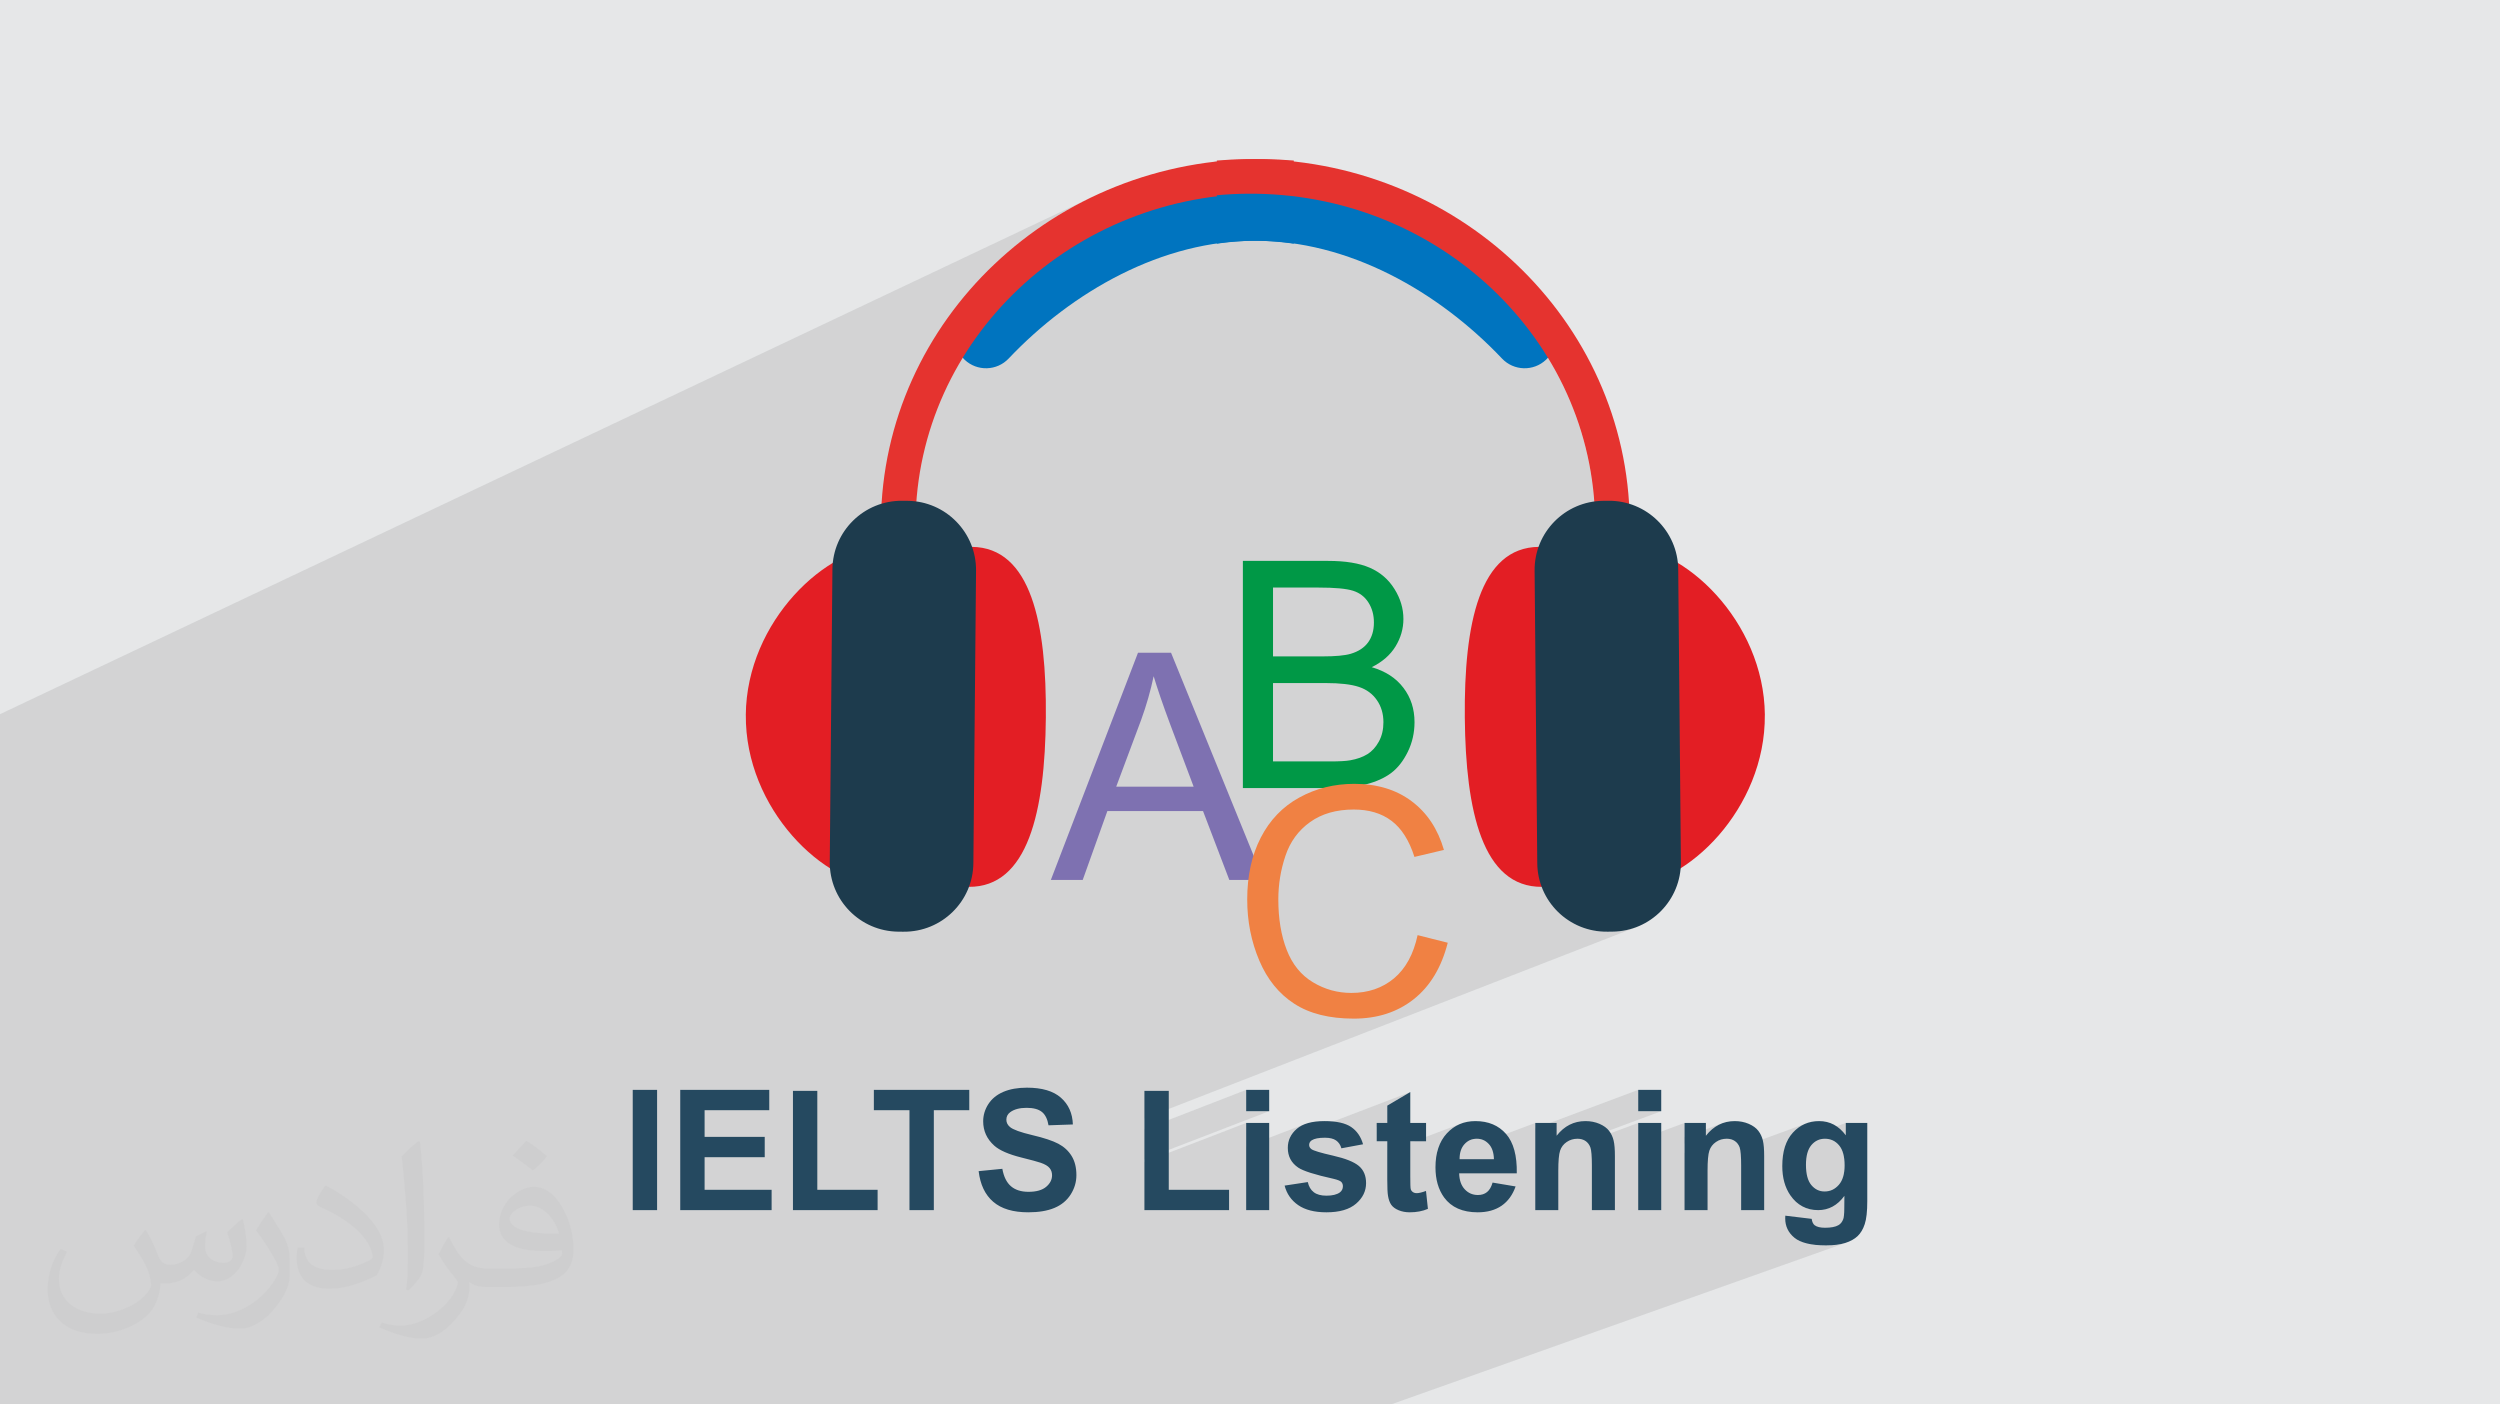 <?xml version="1.0" encoding="UTF-8"?>
<!DOCTYPE svg PUBLIC "-//W3C//DTD SVG 1.1//EN" "http://www.w3.org/Graphics/SVG/1.1/DTD/svg11.dtd">
<!-- Creator: CorelDRAW 2020 (64-Bit) -->
<svg xmlns="http://www.w3.org/2000/svg" xml:space="preserve" width="94.192mm" height="52.917mm" version="1.1" style="shape-rendering:geometricPrecision; text-rendering:geometricPrecision; image-rendering:optimizeQuality; fill-rule:evenodd; clip-rule:evenodd"
viewBox="0 0 9404.92 5283.66"
 xmlns:xlink="http://www.w3.org/1999/xlink"
 xmlns:xodm="http://www.corel.com/coreldraw/odm/2003">
 <defs>
  <style type="text/css">
   <![CDATA[
    .fil0 {fill:#E6E7E8}
    .fil6 {fill:#F08143;fill-rule:nonzero}
    .fil8 {fill:#E5332F;fill-rule:nonzero}
    .fil9 {fill:#E31E24;fill-rule:nonzero}
    .fil4 {fill:#7E71B1;fill-rule:nonzero}
    .fil5 {fill:#009846;fill-rule:nonzero}
    .fil7 {fill:#0074BF;fill-rule:nonzero}
    .fil10 {fill:#1D3B4D;fill-rule:nonzero}
    .fil3 {fill:#254960;fill-rule:nonzero}
    .fil2 {fill:#373435;fill-opacity:0.031}
    .fil1 {fill:#2B2A29;fill-opacity:0.102}
   ]]>
  </style>
 </defs>
 <g id="Layer_x0020_1">
  <polygon class="fil0" points="-0,0 9404.92,0 9404.92,5283.66 -0,5283.66 "/>
  <polygon class="fil1" points="1496.09,5283.66 1478.78,5283.66 1478.67,5283.66 1446.21,5283.66 1430.34,5283.66 1426.42,5283.66 1375.41,5283.66 1340.56,5283.66 1290.18,5283.66 1262.41,5283.66 1203.67,5283.66 1190.38,5283.66 1161.16,5283.66 1155.17,5283.66 1122.5,5283.66 1045.92,5283.66 1039.93,5283.66 1004.63,5283.66 926.07,5283.66 877.13,5283.66 869.34,5283.66 848.96,5283.66 806.38,5283.66 724.65,5283.66 717.86,5283.66 662.66,5283.66 639.21,5283.66 634.75,5283.66 548.94,5283.66 547.31,5283.66 545.03,5283.66 514.3,5283.66 336.56,5283.66 331.81,5283.66 243.71,5283.66 203.44,5283.66 195.15,5283.66 195.12,5283.66 147.42,5283.66 62.82,5283.66 -0,5283.66 -0,5282.96 -0,5254.18 -0,5254.11 -0,5251.46 -0,5239.51 -0,5215.95 -0,5192.98 -0,5145.05 -0,5127.58 -0,5103.95 -0,5094.49 -0,5086.84 -0,5076.39 -0,5063.95 -0,5060.83 -0,5023.42 -0,5013.44 -0,5011.01 -0,4990.34 -0,4974.69 -0,4964.51 -0,4962.7 -0,4945.57 -0,4945.56 -0,4936.41 -0,4934.63 -0,4925.74 -0,4914.04 -0,4913.99 -0,4906.36 -0,4904.02 -0,4879.1 -0,4870.49 -0,4852.69 -0,4830.51 -0,4796.79 -0,4791.49 -0,4745.57 -0,4727.97 -0,4727.37 -0,4721.31 -0,4721.3 -0,4669.01 -0,4616.65 -0,4608.05 -0,4595.13 -0,4593.67 -0,4589.32 -0,4585.07 -0,4564.99 -0,4561.96 -0,4536.01 -0,4515.43 -0,4515.35 -0,4506.19 -0,4501.52 -0,4462.37 -0,4438.13 -0,4401.78 -0,4401.19 -0,4341.51 -0,4299.78 -0,4276.36 -0,4143.59 -0,4058.89 -0,4058.88 -0,3925.6 -0,3925.54 -0,3924.04 -0,3850.21 -0,3662.38 -0,3552.78 -0,3527.24 -0,3519.54 -0,3519.49 -0,3464.42 -0,3400.31 -0,3160.29 -0,3111.99 -0,3093.31 -0,3089.29 -0,3041.36 -0,3037.89 -0,2998.89 -0,2993.84 -0,2946.45 -0,2921.52 -0,2884.93 -0,2878.86 -0,2875.78 -0,2816.33 -0,2783.77 -0,2762.44 -0,2686.7 4134.27,729.04 4072.46,758.94 4012.41,791.62 3954.16,826.97 3897.85,864.91 3843.55,905.36 3791.35,948.23 3741.35,993.44 3731.96,1002.77 4577.84,603.93 4577.84,731.01 4577.84,734.47 4584.92,733.84 4592.02,733.24 4599.13,732.68 4606.24,732.16 4613.37,731.67 4620.5,731.22 4627.64,730.81 4634.8,730.43 4641.97,730.09 4649.15,729.79 4656.34,729.53 4663.55,729.29 4670.76,729.1 4677.98,728.94 4685.22,728.82 4692.46,728.74 4722.48,729.2 4752.51,728.74 4759.75,728.82 4766.99,728.94 4774.21,729.1 4781.42,729.29 4788.63,729.53 4795.82,729.79 4803,730.09 4810.17,730.43 4817.33,730.81 4824.47,731.22 4831.61,731.67 4838.73,732.16 4845.84,732.68 4852.95,733.24 4860.05,733.84 4867.13,734.47 4859.69,737.93 4889.85,741.35 4953.76,751.76 5016.59,765.14 5078.24,781.43 5138.65,800.53 5197.73,822.36 5255.39,846.86 5311.57,873.94 5366.16,903.52 5419.08,935.53 5470.26,969.89 5519.61,1006.52 5567.05,1045.34 5612.5,1086.28 5655.87,1129.24 5697.08,1174.16 5736.05,1220.96 5772.69,1269.57 5806.93,1319.89 5838.67,1371.85 5867.84,1425.38 5894.35,1480.41 5918.12,1536.83 5939.07,1594.59 5957.12,1653.6 5972.18,1713.79 5984.16,1775.06 5993,1837.36 5998.59,1900.6 6000.87,1964.63 6131,1963.47 5775.03,2114.34 5774.21,2120.07 5773.11,2146.7 5773.4,2178.09 6033.88,2068.07 6017.1,2075.36 6001.19,2084.12 5986.15,2094.31 5971.92,2105.88 5958.51,2118.81 5945.9,2133.05 5934.06,2148.55 5922.97,2165.28 5912.63,2183.2 5903,2202.28 5894.09,2222.46 5885.84,2243.7 5878.26,2265.99 5871.32,2289.25 5865.01,2313.47 5859.31,2338.6 5854.2,2364.59 5849.65,2391.41 5845.66,2419.03 5842.2,2447.38 5839.24,2476.46 5836.78,2506.2 5834.81,2536.56 5833.28,2567.52 5832.2,2599.03 5831.53,2631.04 5831.26,2663.53 5831.38,2696.44 5831.86,2729.35 5832.71,2761.82 5833.95,2793.82 5835.61,2825.3 5837.68,2856.23 5840.16,2885.99 6318.42,2692.06 6318.49,2692.11 5840.17,2886.07 5840.21,2886.55 5843.2,2916.24 5846.68,2945.25 5850.65,2973.55 5855.15,3001.09 5855.79,3004.55 6639.22,2689.13 6639.32,2689.1 5855.79,3004.56 5860.18,3027.83 5865.77,3053.73 5871.92,3078.74 5878.67,3102.84 5886.03,3125.99 5894.02,3148.12 5902.64,3169.22 5911.93,3189.24 5921.9,3208.14 5932.57,3225.88 5943.95,3242.41 5956.07,3257.7 5968.95,3271.71 5982.59,3284.4 5997.02,3295.72 6012.26,3305.64 6028.32,3314.11 6045.23,3321.1 6062.99,3326.56 6081.63,3330.47 6101.17,3332.76 6121.63,3333.41 6142.75,3332.38 6164.25,3329.71 6186.03,3325.45 6208.05,3319.61 6230.24,3312.27 5882.02,3448.84 5899.84,3461.91 5921.42,3474.75 5944.27,3485.5 5968.26,3494.03 5993.27,3500.21 6019.15,3503.93 6045.78,3505.02 6045.78,3505.07 6065.54,3504.9 6092.14,3503.32 6117.95,3499.13 6142.83,3492.49 6166.66,3483.52 4305.22,4207.36 4305.22,4248.48 4688.04,4099.99 4688.04,4180.26 4774.61,4180.26 4305.22,4361.08 4305.22,4371.85 4688.04,4224.48 4688.04,4313.38 4908.77,4228.88 4897.48,4233.88 4887.32,4239.78 4878.33,4246.6 4870.45,4254.08 4863.61,4261.98 4857.83,4270.32 4853.08,4279.07 4852.14,4281.42 5305.41,4108.21 5218.82,4159.39 5218.82,4224.48 5179.03,4239.61 5179.03,4293.35 5218.82,4293.35 5218.82,4326.07 5305.41,4293.35 5320.7,4293.35 5490.91,4229.07 5477.8,4235.57 5465.41,4243.52 5453.71,4252.91 5442.73,4263.76 5437.59,4269.68 5432.78,4275.86 5428.29,4282.32 5424.14,4289.06 5420.31,4296.08 5416.83,4303.37 5413.66,4310.94 5410.84,4318.79 5408.34,4326.92 5406.18,4335.32 5406.12,4335.62 5535.91,4286.82 5542.22,4285.19 5548.83,4284.22 5555.75,4283.89 5562.25,4284.2 5568.5,4285.12 5574.49,4286.65 5580.23,4288.8 5585.72,4291.56 5589.84,4294.22 5775.64,4224.48 5775.64,4245.15 6162.89,4099.99 6162.89,4180.26 6249.46,4180.26 5958.14,4288.72 5958.16,4288.73 5961.55,4290.48 5964.8,4292.52 5967.85,4294.8 5969.63,4296.38 6162.89,4224.48 6162.89,4289.07 6337.18,4224.48 6337.18,4278.02 6480.03,4225.26 6466.12,4231.28 6452.9,4239.03 6440.38,4248.5 6428.57,4259.69 6417.44,4272.61 6337.18,4302.22 6337.18,4337.36 6469.43,4288.7 6474.44,4286.97 6479.61,4285.62 6484.92,4284.66 6490.38,4284.08 6496,4283.89 6500.35,4284.02 6504.53,4284.42 6508.57,4285.09 6512.44,4286.04 6516.14,4287.25 6519.7,4288.73 6523.1,4290.48 6526.34,4292.52 6529.38,4294.8 6532.2,4297.28 6534.8,4299.98 6537.18,4302.9 6539.34,4306.02 6541.3,4309.38 6543.03,4312.95 6544.56,4316.74 6544.88,4317.84 6801.74,4223.66 6789.08,4228.42 6777.04,4234.53 6765.6,4242.01 6754.76,4250.83 6744.54,4261.02 6739.74,4266.6 6735.24,4272.49 6731.06,4278.68 6727.19,4285.18 6723.62,4291.98 6720.37,4299.08 6717.42,4306.49 6717.14,4307.3 6943.71,4224.48 6943.71,4270.92 6892.99,4289.41 6894.63,4290.06 6901.08,4293.52 6907.17,4297.75 6912.91,4302.76 6918.31,4308.53 6923.24,4315.1 6927.5,4322.49 6931.11,4330.69 6934.05,4339.73 6936.34,4349.58 6937.97,4360.25 6938.94,4371.73 6939.27,4384.04 6938.93,4395.83 6937.92,4406.87 6936.21,4417.16 6933.81,4426.71 6930.74,4435.5 6926.97,4443.56 6922.52,4450.87 6917.38,4457.44 6911.77,4463.26 6905.84,4468.31 6899.61,4472.58 6893.07,4476.07 6886.22,4478.8 6760.12,4524.23 6767.97,4530.62 6780.63,4538.47 6794.15,4544.58 6803.55,4547.43 6938.44,4498.95 6938.02,4546.85 6937.96,4553.8 6937.76,4560.2 6937.45,4566.03 6937.01,4571.3 6936.44,4576 6935.75,4580.14 6934.95,4583.69 6934.02,4586.67 6932.47,4590.33 6930.75,4593.73 6928.84,4596.85 6926.76,4599.73 6924.51,4602.32 6922.09,4604.67 6919.49,4606.76 6916.74,4608.58 6912.22,4610.99 6907.16,4613.07 6762.77,4664.63 6765.56,4666.22 6771.24,4669.01 6777.31,4671.59 6783.75,4673.93 6790.57,4676.07 6797.77,4677.97 6805.35,4679.66 6813.32,4681.11 6821.65,4682.34 6830.37,4683.35 6839.47,4684.14 6848.94,4684.7 6858.8,4685.04 6869.03,4685.15 6879.81,4685.01 6890.13,4684.57 6899.96,4683.85 6909.32,4682.84 6918.21,4681.54 6926.62,4679.94 6934.56,4678.06 6942.02,4675.88 6949.06,4673.47 5232.28,5283.66 5029.33,5283.66 4822.91,5283.66 4755.13,5283.66 4740.49,5283.66 4652.29,5283.66 4609.22,5283.66 4526.59,5283.66 4405.99,5283.66 4323.37,5283.66 4239.66,5283.66 4165.1,5283.66 4157.05,5283.66 4113.26,5283.66 4073.34,5283.66 4045.95,5283.66 3990.71,5283.66 3911.08,5283.66 3870.09,5283.66 3787.49,5283.66 3765.61,5283.66 3675.86,5283.66 3634.59,5283.66 3614.32,5283.66 3478.75,5283.66 3446.07,5283.66 3390.38,5283.66 3368.06,5283.66 3365.63,5283.66 3315.77,5283.66 3285.65,5283.66 3238.41,5283.66 3204.91,5283.66 3160.56,5283.66 3149.88,5283.66 3149.17,5283.66 3100.88,5283.66 3089.17,5283.66 3005.2,5283.66 2953.64,5283.66 2921.28,5283.66 2884.5,5283.66 2832.2,5283.66 2749.59,5283.66 2740.11,5283.66 2698.71,5283.66 2688.18,5283.66 2684.35,5283.66 2654.74,5283.66 2603.03,5283.66 2565.67,5283.66 2545.69,5283.66 2506.65,5283.66 2432.93,5283.66 2395.72,5283.66 2384.26,5283.66 2325.08,5283.66 2273.47,5283.66 2229.35,5283.66 2153.72,5283.66 2040.58,5283.66 1936.58,5283.66 1910.18,5283.66 1829.44,5283.66 1824.25,5283.66 1636.43,5283.66 1628.25,5283.66 1540.81,5283.66 1537.41,5283.66 "/>
  <path class="fil2" d="M548.54 4627.69c17.95,27.21 29.6,53.36 40.96,82.43 8.45,16.91 12.93,48.09 52.57,48.09 11.61,0 28.28,-3.42 43.06,-11.61 16.63,-8.73 29.32,-21.94 35.94,-42l15.85 -53.36 38.57 -19.02 2.64 2.64c-5.27,20.09 -6.59,39.36 -6.59,54.43 0,44.63 38.57,61.56 69.22,61.56 17.95,0 34.09,-8.73 34.09,-25.11 0,-21.13 -8.98,-57.06 -20.62,-89.29 17.95,-17.95 35.94,-35.94 56.53,-50.47l3.17 1.6c8.98,38.04 14,75.56 14,100.66 0,24.57 -10.83,51.79 -19.81,69.49 -18.49,34.87 -51.25,62.62 -90.87,62.62 -30.1,0 -63.65,-15.07 -86.66,-43.06l-1.32 0c-21.66,26.96 -55.22,51.25 -108.86,51.25l-16.63 0c-2.64,35.41 -10.29,60.49 -21.94,82.95 -31.95,62.34 -126.81,106.47 -216.1,106.47 -124.17,0 -186.51,-71.59 -186.51,-166.96 0,-58.91 19.27,-113.6 48.88,-152.42l24.29 10.04c-18.49,35.41 -30.91,68.68 -30.91,101.45 0,89.29 72.66,131.83 156.4,131.83 77.68,0 173.83,-49.41 191.28,-106.72 -6.59,-62.62 -30.1,-91.93 -66.04,-148.99 10.83,-19.02 24.83,-38.04 42.28,-58.38l3.17 0 0 0 0 0 -0.02 -0.09zm1432.13 -336.04c26.15,16.39 51.79,35.66 76.87,57.85 -14,19.81 -31.45,37.79 -53.11,53.64 -25.11,-20.34 -50.19,-37.79 -75.84,-56.27 17.42,-19.55 34.62,-38.29 52.04,-55.22l0 0 0 0 0 0 0 0 0 0 0.03 0zm13.47 244.11c-42.28,0 -76.87,27.75 -76.87,48.34 0,44.13 84.53,57.85 185.72,57.31 -12.68,-51.79 -57.06,-105.68 -108.86,-105.68l0.01 0.03zm-94.86 236.19c54.96,0 103.04,-1.6 139.74,-10.83 40.96,-10.29 75.56,-30.91 75.56,-45.17 0,-3.7 0,-8.19 -1.32,-11.89 -22.98,2.11 -49.41,2.11 -72.38,2.11 -74.49,0 -131.55,-16.91 -154.02,-58.66 -5.55,-11.61 -9.51,-24.57 -9.51,-39.36 0,-40.43 17.42,-79.79 48.09,-107 25.61,-22.45 53.89,-36.44 82.67,-36.44 52.04,0 93.51,41.75 122.57,107.54 15.85,35.94 26.68,77.4 26.68,129.72 0,34.87 -9.51,64.19 -31.17,85.85 -40.43,39.11 -114.92,53.89 -229.04,53.89l-51.79 0 0 0 -13.47 0c-28.28,0 -48.62,-5.02 -64.72,-17.42l-2.64 0c0.79,6.59 1.32,12.93 1.32,19.02 0,25.61 -8.45,58.38 -25.61,84.53 -50.72,75.3 -105.68,108.04 -153.24,108.04 -48.09,0 -107,-18.49 -160.11,-42.54l9.51 -18.49c17.17,7.13 40.96,11.89 73.7,11.89 85.85,0 198.66,-82.43 212.66,-163 -3.17,-6.59 -8.98,-15.32 -17.17,-24.57 -25.11,-29.85 -40.96,-54.68 -55.75,-80.83 12.68,-25.11 24.29,-45.17 35.13,-63.4l4.49 -0.53c36.72,74.77 69.99,117.55 144.23,117.55l11.61 0 0 0 53.89 0 0 0 0 0 0 0 0 0 0 0 0.09 0.01zm-371.98 79c6.34,-34.34 6.87,-72.91 6.87,-108.86l0 -53.36c0,-99.6 -12.68,-244.36 -22.98,-338.68 17.95,-19.27 43.06,-42 62.87,-57.31l5.81 1.6c13.47,118.62 16.63,256 16.63,383.06 0,33.3 -1.32,65.79 -4.49,89.55 -1.85,30.1 -19.27,52.83 -56.53,87.7l-8.19 -3.7zm-382.8 -157.19c1.85,46.77 24.83,83.49 105.15,83.49 49.93,0 92.19,-12.93 138.96,-35.13 8.45,-3.7 12.93,-8.73 12.93,-12.93 0,-29.32 -22.45,-68.15 -60.23,-103.55 -36.72,-33.3 -85.34,-62.62 -130.76,-82.18 -15.6,-6.59 -20.62,-13.47 -20.62,-20.09 0,-13.47 17.95,-41.75 32.77,-62.09l5.02 -0.53c52.04,27.21 110.17,67.64 153.24,112.53 39.11,41.47 63.4,83.49 63.4,129.19 0,33.81 -10.29,65.51 -26.96,95.11 -57.06,28.79 -117.83,50.72 -178.06,50.72 -73.17,0 -123.1,-34.34 -123.1,-114.92 0,-8.73 0,-22.19 3.17,-39.64l25.11 0 0 0 0 0 0 0 0 0 0 0 -0.02 0zm-132.37 -132.9l45.45 73.45c16.63,27.21 32.23,56.81 32.23,103.55l0 59.7c0,48.34 -30.91,100.13 -80.83,151.38 -39.11,34.62 -73.7,49.41 -105.68,49.41 -47.55,0 -101.98,-14.79 -164.85,-41.75l7.13 -18.49c19.81,5.27 42.79,9.77 71.06,9.77 90.36,-0.53 182.8,-66.57 225.08,-147.15 5.02,-9.26 6.87,-17.95 6.87,-24.04 0,-9.26 -5.02,-19.55 -8.98,-28.79 -22.98,-43.31 -48.62,-82.95 -76.87,-119.68 14.79,-23.25 29.6,-45.7 45.7,-67.9l3.7 0.53 0 0 0 0 0 0 0 0 0 0 -0.02 0.01z"/>
  <g id="_2576816727296">
   <path class="fil3" d="M2380.33 4552.44l0 -452.45 91.62 0 0 452.45 -91.62 0zm178.72 0l0 -452.45 334.89 0 0 76.46 -243.27 0 0 100.47 226.21 0 0 76.46 -226.21 0 0 122.58 252.13 0 0 76.46 -343.75 0zm424.01 0l0 -448.64 91.62 0 0 372.18 226.85 0 0 76.46 -318.47 0zm438.33 0l0 -375.98 -133.96 0 0 -76.46 358.93 0 0 76.46 -133.33 0 0 375.98 -91.64 0zm260.25 -146.61l89.1 -8.85c5.36,29.81 16.13,51.6 32.45,65.63 16.31,14 38.32,20.96 66.03,20.96 29.27,0 51.38,-6.22 66.24,-18.65 14.86,-12.43 22.34,-26.97 22.34,-43.59 0,-10.73 -3.17,-19.81 -9.4,-27.38 -6.2,-7.48 -17.15,-14.03 -32.75,-19.49 -10.61,-3.8 -34.84,-10.32 -72.76,-19.81 -48.77,-12.21 -82.99,-27.17 -102.67,-44.96 -27.71,-24.96 -41.51,-55.42 -41.51,-91.3 0,-23.08 6.52,-44.77 19.49,-64.89 13.04,-20.11 31.79,-35.38 56.33,-45.92 24.54,-10.52 54.04,-15.8 88.78,-15.8 56.55,0 99.22,12.53 127.76,37.71 28.66,25.17 43.61,58.66 45.08,100.69l-91.62 3.17c-3.89,-23.39 -12.23,-40.14 -24.98,-50.36 -12.72,-10.19 -31.89,-15.37 -57.39,-15.37 -26.33,0 -46.97,5.46 -61.8,16.43 -9.59,7.06 -14.45,16.43 -14.45,28.22 0,10.76 4.54,19.91 13.59,27.51 11.47,9.79 39.39,19.91 83.72,30.42 44.34,10.41 77.1,21.38 98.26,32.56 21.28,11.25 37.92,26.52 49.93,46.01 11.99,19.49 17.99,43.49 17.99,72.03 0,25.91 -7.16,50.23 -21.57,72.89 -14.45,22.66 -34.77,39.49 -61.1,50.45 -26.33,11.05 -59.18,16.52 -98.48,16.52 -57.17,0 -101.11,-13.17 -131.75,-39.6 -30.64,-26.33 -48.87,-64.77 -54.87,-115.23zm623.6 146.61l0 -448.64 91.61 0 0 372.18 226.86 0 0 76.46 -318.47 0zm382.82 -372.18l0 -80.27 86.57 0 0 80.27 -86.57 0zm0 372.18l0 -327.95 86.57 0 0 327.95 -86.57 0zm144.59 -92.25l87.21 -13.27c3.67,16.74 11.15,29.48 22.54,38.13 11.27,8.73 27.16,13.04 47.51,13.04 22.44,0 39.27,-4.09 50.65,-12.31 7.57,-5.81 11.37,-13.58 11.37,-23.28 0,-6.52 -2.11,-11.99 -6.23,-16.31 -4.31,-4.12 -14,-8.02 -28.95,-11.5 -70.04,-15.47 -114.38,-29.59 -133.13,-42.34 -26.01,-17.8 -38.95,-42.44 -38.95,-73.92 0,-28.56 11.25,-52.46 33.68,-71.83 22.44,-19.39 57.19,-29.08 104.27,-29.08 44.86,0 78.25,7.38 100.05,22.02 21.8,14.73 36.87,36.42 45.08,65.19l-81.52 15.17c-3.47,-12.84 -10.22,-22.75 -20,-29.59 -9.81,-6.87 -23.8,-10.22 -42.03,-10.22 -22.97,0 -39.39,3.17 -49.4,9.59 -6.65,4.53 -9.91,10.41 -9.91,17.57 0,6.23 2.85,11.5 8.63,15.82 7.9,5.79 34.96,13.9 81.33,24.42 46.33,10.53 78.67,23.38 96.98,38.66 18.21,15.37 27.29,36.96 27.29,64.55 0,30.02 -12.56,55.92 -37.71,77.51 -25.08,21.61 -62.25,32.44 -111.52,32.44 -44.67,0 -80.05,-9.05 -106.18,-27.07 -26.01,-18.02 -43.07,-42.44 -51.07,-73.4zm532.15 -235.7l0 68.87 -59.38 0 0 132.81c0,26.97 0.52,42.66 1.67,47.1 1.18,4.4 3.7,8.09 7.8,11.05 3.99,2.85 8.85,4.31 14.64,4.31 8.11,0 19.71,-2.75 34.99,-8.34l7.25 67.42c-20.13,8.64 -42.86,12.95 -68.35,12.95 -15.6,0 -29.6,-2.63 -42.12,-7.9 -12.56,-5.27 -21.7,-12.11 -27.51,-20.45 -5.89,-8.41 -9.89,-19.68 -12.21,-34 -1.79,-10.1 -2.75,-30.54 -2.75,-61.42l0 -143.54 -39.79 0 0 -68.87 39.79 0 0 -65.09 86.59 -51.18 0 116.27 59.38 0zm250.24 224.33l86.56 14.54c-11.05,31.69 -28.63,55.82 -52.53,72.44 -24.03,16.54 -54.04,24.86 -89.95,24.86 -56.97,0 -99.19,-18.63 -126.48,-55.93 -21.6,-29.9 -32.44,-67.62 -32.44,-113.22 0,-54.35 14.23,-96.98 42.55,-127.75 28.34,-30.87 64.25,-46.24 107.65,-46.24 48.64,0 87.08,16.14 115.33,48.35 28.12,32.24 41.58,81.62 40.33,148.18l-216.75 0c0.64,25.69 7.58,45.72 20.97,60.04 13.26,14.32 29.9,21.48 49.71,21.48 13.58,0 24.95,-3.67 34.1,-11.05 9.27,-7.39 16.24,-19.27 20.97,-35.7zm5.07 -87.85c-0.64,-25.18 -7.06,-44.32 -19.39,-57.39 -12.33,-13.16 -27.29,-19.68 -44.96,-19.68 -18.86,0 -34.45,6.93 -46.78,20.74 -12.31,13.8 -18.31,32.65 -18.09,56.33l129.22 0zm455.07 191.47l-86.59 0 0 -167.13c0,-35.4 -1.89,-58.25 -5.57,-68.57 -3.79,-10.42 -9.81,-18.44 -18.21,-24.22 -8.44,-5.79 -18.53,-8.63 -30.35,-8.63 -15.15,0 -28.73,4.09 -40.75,12.3 -12.11,8.22 -20.32,19.17 -24.75,32.66 -4.51,13.58 -6.75,38.66 -6.75,75.29l0 148.3 -86.56 0 0 -327.95 80.26 0 0 48.13c28.74,-36.75 64.87,-55.09 108.59,-55.09 19.17,0 36.75,3.48 52.66,10.32 16.01,6.96 28,15.69 36.12,26.33 8.21,10.73 13.9,22.85 17.06,36.45 3.26,13.58 4.85,32.95 4.85,58.22l0 203.58zm87.72 -372.18l0 -80.27 86.57 0 0 80.27 -86.57 0zm0 372.18l0 -327.95 86.57 0 0 327.95 -86.57 0zm473.82 0l-86.59 0 0 -167.13c0,-35.4 -1.89,-58.25 -5.56,-68.57 -3.8,-10.42 -9.81,-18.44 -18.22,-24.22 -8.43,-5.79 -18.53,-8.63 -30.34,-8.63 -15.16,0 -28.74,4.09 -40.75,12.3 -12.11,8.22 -20.33,19.17 -24.76,32.66 -4.51,13.58 -6.74,38.66 -6.74,75.29l0 148.3 -86.57 0 0 -327.95 80.27 0 0 48.13c28.73,-36.75 64.87,-55.09 108.58,-55.09 19.18,0 36.75,3.48 52.67,10.32 16.01,6.96 28,15.69 36.11,26.33 8.22,10.73 13.9,22.85 17.06,36.45 3.27,13.58 4.85,32.95 4.85,58.22l0 203.58zm79.51 20.87l99.19 11.98c1.7,11.7 5.49,19.72 11.38,24.12 8.33,6.23 21.28,9.37 38.98,9.37 22.63,0 39.59,-3.35 50.96,-10.19 7.58,-4.53 13.39,-11.79 17.28,-21.92 2.63,-7.16 3.99,-20.55 3.99,-39.82l0.42 -47.9c-26.11,35.7 -58.98,53.49 -98.58,53.49 -44.03,0 -78.99,-18.63 -104.68,-55.83 -20.23,-29.37 -30.32,-66.02 -30.32,-109.73 0,-54.96 13.26,-96.88 39.69,-125.86 26.45,-28.96 59.4,-43.49 98.8,-43.49 40.55,0 74.04,17.79 100.37,53.4l0 -46.44 80.88 0 0 294.05c0,38.63 -3.17,67.61 -9.59,86.66 -6.32,19.17 -15.28,34.13 -26.84,45.09 -11.5,10.83 -26.87,19.49 -46.14,25.59 -19.27,6.2 -43.59,9.27 -72.99,9.27 -55.61,0 -95,-9.59 -118.26,-28.66 -23.29,-19.17 -34.87,-43.27 -34.87,-72.67 0,-2.85 0.1,-6.42 0.32,-10.51zm77.71 -191.47c0,34.74 6.75,60.14 20.13,76.24 13.46,16.11 30.1,24.22 49.79,24.22 21.09,0 38.98,-8.32 53.52,-24.86 14.64,-16.52 21.9,-40.97 21.9,-73.4 0,-33.91 -6.94,-59.09 -20.97,-75.52 -13.9,-16.43 -31.57,-24.63 -52.95,-24.63 -20.77,0 -37.83,8.09 -51.29,24.21 -13.38,16.12 -20.13,40.65 -20.13,73.73z"/>
   <path class="fil4" d="M3953.27 3310.25l327.82 -854.66 124.34 0 347.92 854.66 -128.71 0 -98.87 -259.04 -359.91 0 -92.69 259.04 -119.94 0 0.02 0zm245.88 -350.94l291.24 0 -89.12 -236.93c-26.85,-72.03 -47.16,-131.52 -61.25,-178.45 -11.74,55.7 -27.45,110.42 -47.16,164.52l-93.68 250.86 -0.04 0z"/>
   <path class="fil5" d="M4675.64 2964.73l0 -854.66 320.67 0c65.25,0 117.56,8.56 157.15,25.85 39.39,17.29 70.24,43.95 92.53,79.97 22.48,35.82 33.6,73.42 33.6,112.8 0,36.4 -9.95,70.8 -29.63,103.04 -19.69,32.24 -49.52,58.29 -89.52,78.18 51.72,15.11 91.51,40.97 119.15,77.57 27.88,36.4 41.8,79.57 41.8,129.33 0,40.18 -8.57,77.38 -25.46,111.8 -16.9,34.43 -37.8,60.88 -62.67,79.6 -24.84,18.49 -56.09,32.61 -93.49,42.17 -37.59,9.56 -83.53,14.33 -138.06,14.33l-326.06 0 -0.02 0.01zm113.39 -495.35l184.82 0c50.14,0 86.12,-3.37 107.82,-9.95 28.84,-8.57 50.52,-22.86 65.05,-42.77 14.51,-19.9 21.89,-44.77 21.89,-74.81 0,-28.45 -6.78,-53.51 -20.47,-75 -13.54,-21.69 -33.04,-36.6 -58.3,-44.57 -25.26,-7.98 -68.63,-11.91 -129.9,-11.91l-170.87 0 0 259 -0.03 0.01zm0 395.08l212.87 0c36.6,0 62.28,-1.38 77.18,-4.19 25.86,-4.56 47.75,-12.34 65.25,-23.25 17.49,-10.94 31.82,-26.85 43.16,-47.75 11.34,-20.9 16.9,-44.94 16.9,-72.2 0,-32.03 -8.18,-59.69 -24.67,-83.36 -16.31,-23.64 -38.99,-40.18 -68.03,-49.73 -28.84,-9.56 -70.63,-14.35 -124.93,-14.35l-197.75 0 0 294.84 0.01 0z"/>
   <path class="fil6" d="M5332.99 3517.92l113.39 28.64c-23.68,92.9 -66.24,163.53 -127.72,212.25 -61.48,48.74 -136.67,73.21 -225.6,73.21 -91.9,0 -166.71,-18.69 -224.41,-56.3 -57.71,-37.4 -101.46,-91.7 -131.49,-162.74 -30.02,-71.22 -45.17,-147.39 -45.17,-228.96 0,-88.92 16.9,-166.51 50.93,-232.78 34.03,-66.23 82.38,-116.57 145.04,-150.97 62.67,-34.43 131.69,-51.51 206.89,-51.51 85.55,0 157.37,21.69 215.45,65.25 58.29,43.54 98.87,104.63 121.73,183.4l-111.01 26.26c-19.68,-62.07 -48.54,-107.44 -86.12,-135.68 -37.59,-28.45 -84.95,-42.57 -142.03,-42.57 -65.44,0 -120.35,15.71 -164.32,47.16 -43.98,31.41 -75,73.81 -92.69,126.72 -17.89,53.1 -26.85,107.81 -26.85,164.13 0,72.62 10.55,136.07 31.61,190.18 21.1,54.3 53.91,94.68 98.48,121.57 44.57,26.85 92.69,40.18 144.61,40.18 63.26,0 116.57,-18.32 160.36,-54.73 43.75,-36.6 73.42,-90.7 88.93,-162.73l0 0.04z"/>
   <path class="fil7" d="M4867.13 916.67c-46.04,-6.76 -92.7,-10.51 -139.77,-10.93 -354.13,-3.24 -694.4,191.35 -932.89,443.06 -44.45,46.95 -118.61,49.01 -165.59,4.51 -46.97,-44.5 -49.01,-118.61 -4.5,-165.56 283.06,-298.81 685.69,-467.96 1104.6,-464.19 46.44,0.41 92.5,2.94 138.15,7.45l0 185.66z"/>
   <path class="fil8" d="M3444.14 1964.63l-130.15 -1.16c6.96,-759.73 652.76,-1372.05 1439.71,-1364.89 38.07,0.35 75.91,2.16 113.44,5.35l0 130.54c-37.75,-3.45 -75.96,-5.39 -114.62,-5.73 -715.19,-6.5 -1302.13,547.94 -1308.4,1235.96l0.02 -0.07z"/>
   <path class="fil9" d="M3126.56 2692.06c-3.22,353.22 294.48,642.23 517.59,644.21 223.12,2.04 287.09,-283.75 290.27,-636.86 3.17,-353.21 -55.58,-640.04 -278.7,-642.13 -223.1,-1.99 -526,281.61 -529.24,634.82l0.08 -0.05z"/>
   <path class="fil9" d="M2805.75 2689.13c-3.21,353.18 294.49,642.2 517.6,644.28 223.12,1.99 287.11,-283.77 290.24,-636.98 3.22,-353.22 -55.56,-640.05 -278.65,-642.04 -223.1,-2.04 -526.02,281.57 -529.28,634.7l0.09 0.03z"/>
   <path class="fil10" d="M3399.19 3505.07l-19.76 -0.17c-143.76,-1.32 -259.21,-118.93 -257.88,-262.66l9.99 -1100.44c1.31,-143.76 118.91,-259.21 262.64,-257.93l19.76 0.17c143.79,1.33 259.22,118.9 257.92,262.66l-10.03 1100.44c-1.27,143.76 -118.88,259.19 -262.64,257.88l0 0.05z"/>
   <path class="fil7" d="M4577.84 916.67c46.04,-6.76 92.7,-10.51 139.77,-10.93 354.13,-3.24 694.4,191.35 932.89,443.06 44.45,46.95 118.61,49.01 165.59,4.51 46.97,-44.5 49.01,-118.61 4.51,-165.56 -283.07,-298.81 -685.7,-467.96 -1104.61,-464.19 -46.43,0.41 -92.5,2.94 -138.15,7.45l0 185.66z"/>
   <path class="fil8" d="M6000.84 1964.63l130.16 -1.16c-6.97,-759.73 -652.77,-1372.05 -1439.72,-1364.89 -38.07,0.35 -75.91,2.16 -113.44,5.35l0 130.54c37.75,-3.45 75.96,-5.39 114.62,-5.73 715.19,-6.5 1302.13,547.94 1308.41,1235.96l-0.03 -0.07z"/>
   <path class="fil9" d="M6318.42 2692.06c3.21,353.22 -294.49,642.23 -517.59,644.21 -223.12,2.04 -287.09,-283.75 -290.28,-636.86 -3.16,-353.21 55.59,-640.04 278.71,-642.13 223.09,-1.99 525.99,281.61 529.23,634.82l-0.07 -0.05z"/>
   <path class="fil9" d="M6639.22 2689.13c3.21,353.18 -294.49,642.2 -517.59,644.28 -223.12,1.99 -287.12,-283.77 -290.25,-636.98 -3.22,-353.22 55.56,-640.05 278.65,-642.04 223.1,-2.04 526.02,281.57 529.29,634.7l-0.1 0.03z"/>
   <path class="fil10" d="M6045.78 3505.07l19.76 -0.17c143.76,-1.32 259.21,-118.93 257.89,-262.66l-10 -1100.44c-1.3,-143.76 -118.91,-259.21 -262.64,-257.93l-19.76 0.17c-143.79,1.33 -259.22,118.9 -257.91,262.66l10.02 1100.44c1.28,143.76 118.88,259.19 262.64,257.88l0 0.05z"/>
  </g>
 </g>
</svg>
